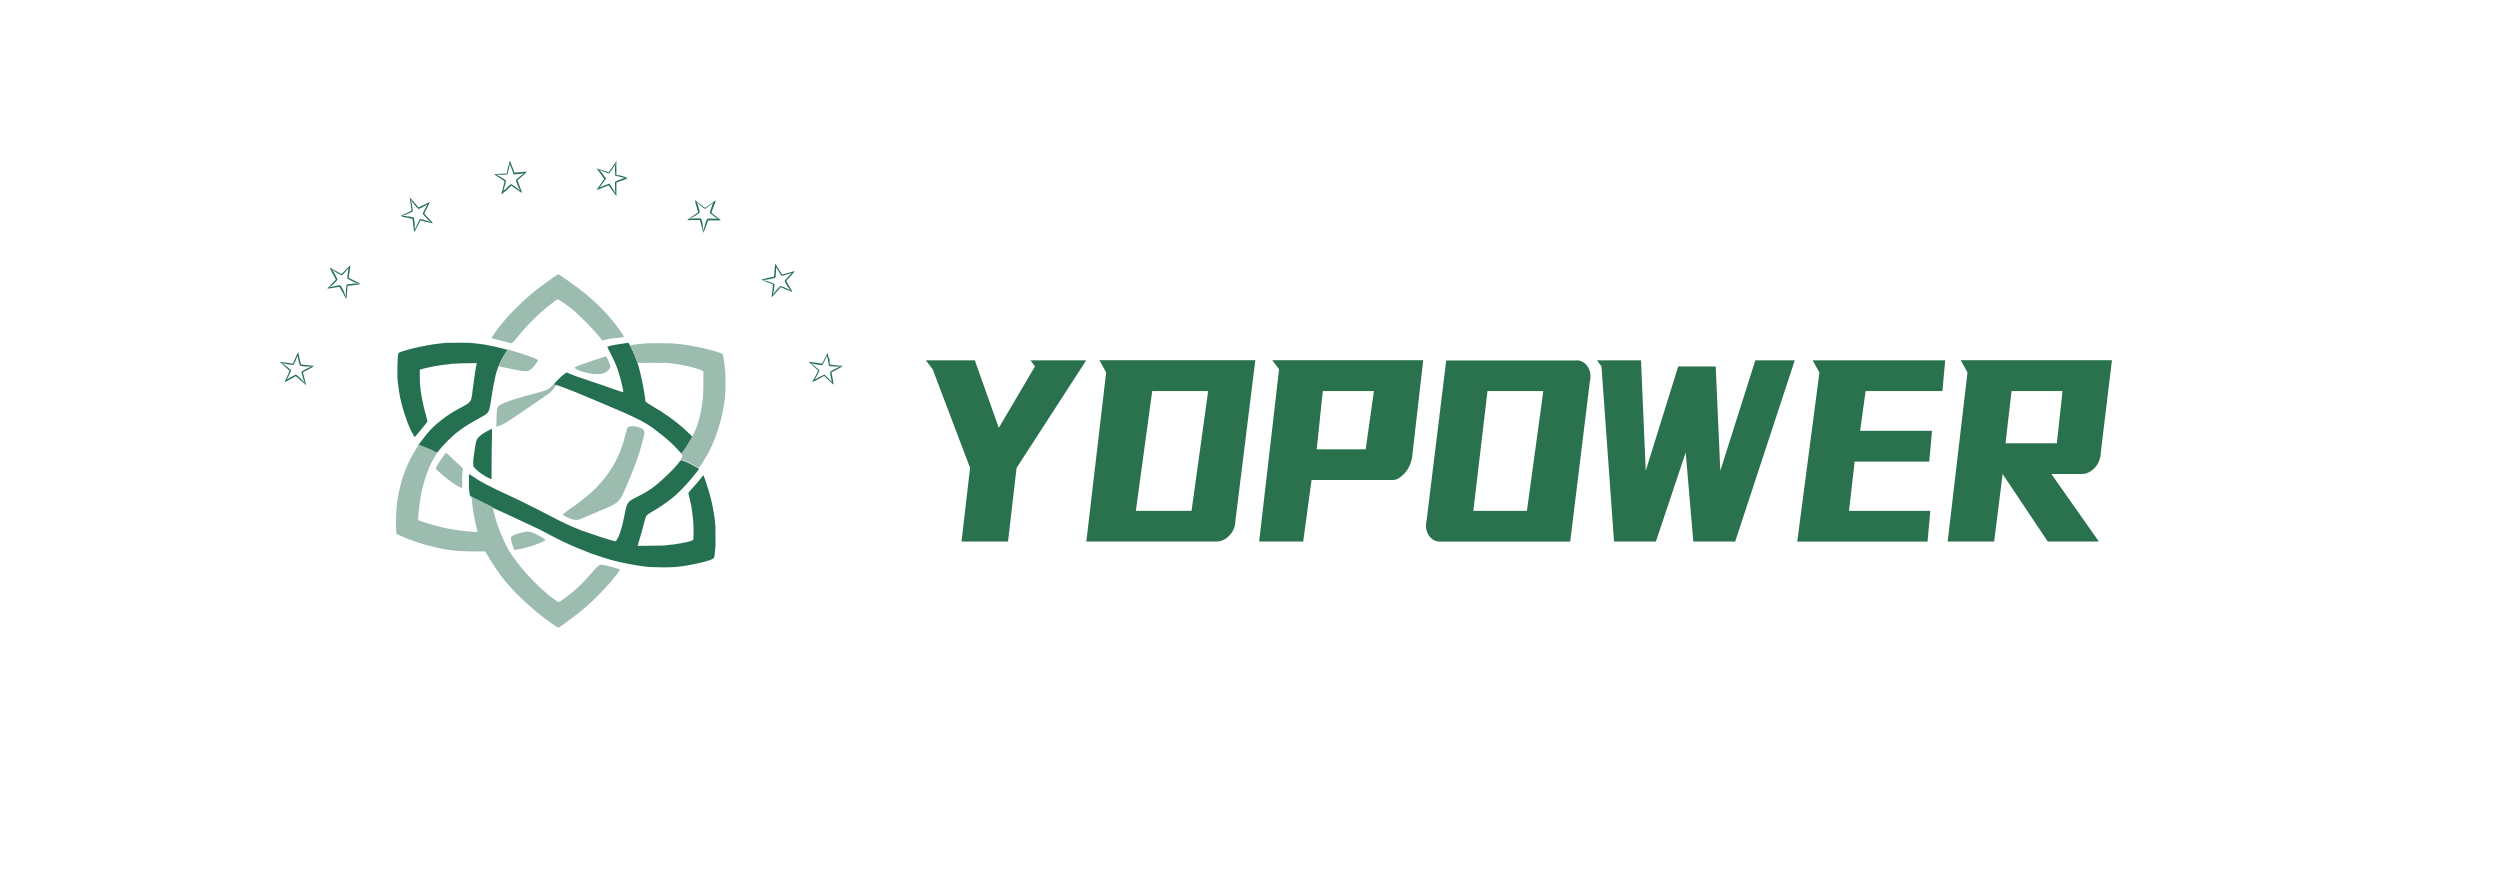 <?xml version="1.0" encoding="UTF-8"?>
<svg id="_" data-name="ͼ" xmlns="http://www.w3.org/2000/svg" viewBox="0 0 233.33 81.33">
  <defs>
    <style>
      .cls-1 {
        fill: #257050;
      }

      .cls-1, .cls-2, .cls-3 {
        fill-rule: evenodd;
      }

      .cls-2 {
        fill: #9cbcaf;
      }

      .cls-3 {
        fill: #2a714d;
      }
    </style>
  </defs>
  <g>
    <path class="cls-1" d="M47.58,15.01s-.08.27-.15.56c-.12.55-.14.62-.16.63,0,0-.26.01-.57.02-.3.01-.55.02-.56.03-.02.02.2.17.55.39.16.1.32.21.35.23l.05.05-.03.13c-.05.26-.23.95-.28,1.07-.03.07.39-.26.7-.56l.24-.23.08.05s.17.12.29.21c.23.17.59.41.62.41.03,0,.02-.01-.21-.63-.1-.27-.2-.53-.2-.55,0,0,.12-.11.27-.23.15-.12.32-.27.38-.33.12-.12.21-.23.2-.24,0,0-.05,0-.11,0-.13.02-.78.08-.92.08h-.1s-.02-.04-.02-.04c-.01-.03-.07-.19-.14-.36-.12-.33-.27-.73-.28-.73,0,0,0,0-.01.01h0ZM47.69,15.58c.1.29.23.65.25.68l.02.02.25-.02c.29-.02.56-.06.65-.09.09-.03.09-.02,0,.03-.18.12-.71.58-.71.63,0,.08.27.74.37.91.06.11.09.17.04.09-.08-.12-.57-.49-.78-.6-.07-.04-.09-.04-.12-.03-.02,0-.18.16-.36.33-.18.17-.33.31-.33.3,0,0,.02-.06.04-.12.08-.22.23-.83.21-.86-.04-.06-.6-.41-.83-.51-.07-.03-.1-.05-.08-.05.17.04.98.02,1.03-.02.01,0,.04-.06.05-.12.04-.12.16-.65.17-.78v-.1s.03.06.03.06c0,.03.04.13.07.23h0ZM47.69,15.58"/>
    <path class="cls-1" d="M57.45,15.16s-.18.24-.3.44c-.13.2-.26.39-.29.42l-.05.07-.06-.02s-.1-.04-.15-.06c-.34-.13-.63-.23-.77-.26-.04,0-.09-.02-.11-.03-.04-.01.05.13.27.42.27.36.4.54.4.56,0,.01-.01.04-.03.06-.04.06-.52.73-.59.85-.1.15-.09.14-.05.12.02,0,.14-.05.25-.1.12-.04.35-.14.51-.2.16-.07.31-.12.32-.12.02,0,.1.1.28.37.28.41.38.55.4.54,0,0,.01,0,0,.01,0,.01,0,.03.02.04l.03.02v-.63s0-.63,0-.63l.39-.13c.37-.12.51-.18.61-.25.02-.02.04-.04.04-.05,0-.01-.2-.08-.22-.08,0,0,0,0,0,.02,0,.01.02.02.05.02.07,0,.15.03.13.05-.02.02-.1.03-.12,0l-.03-.02-.09.02c-.05.01-.16.05-.23.08s-.25.09-.37.14c-.16.06-.24.1-.26.12l-.03.04v.5c0,.27.02.51.03.53,0,.02,0,.03,0,.02,0,0-.03-.05-.05-.09-.06-.15-.49-.81-.52-.81-.01,0-.21.08-.44.17-.23.09-.43.18-.45.18-.01,0,.01-.03.05-.08.07-.08.36-.49.49-.67l.05-.07-.05-.08c-.12-.18-.42-.57-.5-.66-.05-.05-.12-.12-.16-.14l-.07-.05h.05s.07.04.1.07c.06.05.24.14.37.19.05.02.17.07.27.1.1.04.2.08.23.08h.04s.05-.04.05-.04c.05-.06.34-.48.47-.69.04-.06.08-.11.09-.11,0,0,.01,0,0,0,0,0,0-.06.02-.1.03-.1.05-.13.06-.08,0,.08.02.23.02.23,0,0,0-.07,0-.17,0-.1,0-.17-.01-.17,0,0-.04.04-.08.08h0ZM56.26,15.91l.09.03-.05.02s-.04.02-.03.02c0,0,.01,0,0,0-.01.02-.06-.01-.05-.03,0,0,0-.01,0,0-.03.02-.07,0-.09-.06l-.02-.05h.04s.08.04.13.06h0ZM56.26,15.91"/>
    <path class="cls-1" d="M57.52,16.11s0,.03-.02.03c0,0-.03,0-.03.01-.01.02-.02.02-.02,0-.02-.05-.04,0-.04.11v.13l.11.04c.15.05.17.05.09.01-.04-.02-.05-.03-.03-.02.03,0,.04,0,.04-.02,0-.02,0-.02.03-.01.02,0,.02,0,.01,0,0-.01,0-.02.03,0,.02,0,0,0-.04-.02-.05-.02-.09-.04-.1-.04,0,0-.01-.06-.02-.12,0-.06-.01-.09-.01-.07ZM57.52,16.11"/>
    <path class="cls-1" d="M38.25,18.47s.01.1.02.17c0,.07.03.23.05.35.06.34.09.64.08.67,0,.02-.09.06-.37.19-.35.15-.64.28-.64.28,0,.02.22.11.32.14.16.04.48.1.5.09.01,0-.03-.02-.1-.03-.07-.01-.11-.03-.11-.04,0,0,0-.03-.03-.05l-.04-.04.11-.02h-.06s-.16-.03-.28-.03c-.12,0-.24,0-.25,0-.01,0,.05-.02.14-.04s.21-.06.27-.08c.17-.06.52-.21.59-.25l.07-.03v-.06c0-.15-.11-.88-.14-.93-.02-.03-.04-.12-.02-.1,0,0,.05.07.09.14.16.25.56.71.62.71.04,0,.4-.18.6-.3.08-.04.17-.11.2-.14l.06-.06-.04.06s-.05.08-.06.1c-.04.06-.33.65-.36.72l-.02.07.05.06c.05.07.58.63.6.63,0,0,.05.04.1.08l.09.08-.06-.04c-.13-.08-.22-.11-.39-.17-.26-.08-.54-.15-.59-.15h-.05l-.08.12c-.04.07-.11.2-.15.3-.09.19-.2.49-.18.48,0,0,.02,0,.02,0,0,.02,0,.02,0,0,0-.02.07-.1.07-.07,0,0-.03.07-.07.13-.04.06-.08.13-.09.15-.03.07-.05.04-.05-.06,0-.05,0-.12-.02-.15,0-.03-.02-.09-.02-.14v-.09l.02.04s.02.07.02.11c0,.1.03.1.05,0q.02-.09-.03-.54c-.05-.4-.05-.42-.11-.44-.05-.03-.16-.05-.13-.02l.02.02h-.03s-.04.02-.05.04-.03.04-.05.04,0,0,.05.02c.05,0,.09.02.1.03,0,0,.03.11.04.22.05.4.11.91.11.96v.06l.04-.04c.06-.06.18-.29.37-.67.09-.19.17-.35.18-.36.01-.02.05,0,.2.03.43.12.97.24.97.22,0-.03-.16-.22-.35-.41-.34-.36-.45-.48-.45-.51,0-.03.06-.15.29-.58.09-.17.22-.44.22-.46,0-.03.03-.04-.59.26l-.45.22-.11-.12c-.06-.07-.23-.25-.37-.42-.14-.16-.28-.32-.31-.35l-.06-.06v.05h0ZM38.25,18.47"/>
    <path class="cls-1" d="M64.87,18.76c.01.06.04.18.06.25.02.07.04.14.05.16,0,.02.05.16.09.32.04.16.08.3.08.31,0,.03-.09.09-.54.4-.44.3-.47.32-.45.34,0,0,.27.01.59,0h.58s.03.11.03.11c.02.06.06.21.09.34.03.12.06.25.07.28l.02.06v-.08c-.02-.1,0-.09.04.03l.03.09v-.03s.01-.22-.04-.48c-.06-.3-.1-.41-.15-.45l-.04-.03h-.36c-.24,0-.41.01-.5.03-.16.03-.18.03-.18.01,0,0,.03-.02.07-.03.09-.03.22-.1.48-.26.22-.14.26-.17.35-.25.09-.08.09-.05-.06-.61-.03-.11-.08-.25-.11-.33-.03-.07-.06-.14-.06-.14,0,0,.03.02.05.06.09.13.55.53.7.61l.04.02.05-.03c.05-.03.29-.2.57-.43l.13-.1-.04.1c-.06.15-.2.59-.24.71l-.03.11.03.04c.05.07.61.48.68.5.03,0,.06.02.07.03,0,0,0,0-.02,0-.02,0-.24-.02-.5-.02h-.47s-.03.05-.03.05c-.11.18-.26.67-.3.94-.01.09-.03.18-.04.21l-.02.05v-.03c-.03-.13-.05-.21-.07-.24-.01-.02-.02-.02-.02,0,0,.02.08.33.09.34,0,0,.02-.03.04-.07.1-.23.19-.44.32-.84.04-.11.08-.21.09-.22l.02-.02h.57c.34,0,.57,0,.58-.01.02-.03-.25-.25-.73-.59-.07-.05-.13-.1-.13-.12s0-.05.02-.08c.03-.07.32-.86.36-.96.03-.08.03-.1,0-.1,0,0-.11.07-.23.16-.6.43-.74.54-.75.53,0,0-.2-.15-.43-.33-.23-.18-.43-.34-.46-.36l-.04-.03.02.12h0ZM64.87,18.76"/>
    <path class="cls-1" d="M72.33,24.78c0,.08-.03.35-.05.59-.02.25-.04.45-.05.45,0,0-.1.03-.19.04-.63.13-.94.2-.95.24,0,.02.2.13.39.19.53.18.66.24.66.27,0,.07-.05.58-.09.86-.02.18-.04.33-.04.33s.04-.04.09-.09c.13-.12.39-.42.59-.66.09-.11.17-.2.17-.2,0,0,.06.03.14.06.65.28.89.37.94.36.02,0,0-.05-.1-.21-.34-.56-.46-.76-.46-.79,0,0,.08-.11.19-.21.31-.33.61-.69.59-.71,0,0-.04,0-.08.02-.04.01-.14.04-.21.06-.08.02-.23.06-.34.1-.11.03-.27.08-.36.1l-.16.04-.03-.02s-.2-.29-.34-.54c-.13-.23-.23-.38-.26-.41l-.02-.02-.02.15h0ZM72.54,25.1c.12.23.25.44.34.56l.07.08h.07c.1-.02.72-.21.8-.25.1-.05.07-.01-.13.2-.26.28-.41.45-.44.5-.02.04,0,.12.09.28.09.17.31.49.39.57.04.04.07.08.06.09,0,0-.01,0-.01,0,0-.07-.87-.46-.95-.43-.06.02-.51.53-.65.75-.03.04-.05.06-.04.05.05-.18.09-.4.14-.86v-.12s-.01-.02-.01-.02c-.07-.06-.67-.28-.9-.32-.22-.04-.23-.06-.05-.06.19,0,.31-.02.67-.1.32-.07.37-.09.39-.13.01-.05.04-.39.05-.68,0-.16.01-.29.01-.29,0,0,.05.09.1.2h0ZM72.54,25.1"/>
    <path class="cls-1" d="M32.29,25.16c-.21.22-.4.41-.41.41-.01,0-.23-.11-.49-.26-.26-.15-.5-.28-.54-.3l-.07-.03.05.12c.05.13.2.42.3.58.09.14.21.39.21.42,0,.01-.18.2-.4.42s-.39.4-.39.41c.02.02.49-.05.92-.13l.2-.04.03.04s.19.32.35.62c.14.28.25.46.27.46,0,0,.02-.03.02-.07,0-.04.02-.11.02-.17,0-.06.02-.21.03-.35.02-.34.05-.6.06-.61,0,0,.18-.03.69-.08.24-.02.48-.08.48-.11,0-.02-.28-.17-.66-.35-.22-.1-.4-.19-.41-.2,0,0,0-.07.01-.15.03-.15.12-.77.13-.93,0-.05,0-.1,0-.1,0,0-.19.18-.41.4h0ZM32.52,25.13s-.04.26-.07.46l-.05.38.04.04s.46.26.67.35c.11.04.18.06.24.06.04,0,.08,0,.09.02,0,0,.02,0,.04,0,.02,0,.02,0,.01.01,0,.01-.04.02-.11.01-.05,0-.25,0-.43.02-.18.02-.39.04-.45.05-.07,0-.13.02-.14.02-.02.02-.07.42-.08.67-.01.22,0,.4.02.54,0,.03,0,.02-.03-.04-.02-.05-.04-.1-.04-.11,0-.13-.31-.81-.43-.94l-.05-.05h-.09c-.21.04-.73.14-.83.17-.08.03-.11.03-.09.01.01-.01.05-.04.08-.05.03-.01.1-.06.15-.1.16-.14.47-.44.5-.5l.03-.05-.02-.06c-.02-.07-.21-.44-.31-.62-.04-.07-.11-.17-.15-.21-.04-.05-.07-.09-.07-.1,0,0,.06.04.12.09.13.12.31.24.52.35.2.11.3.15.34.13.03-.01.37-.37.53-.56.05-.06.09-.1.09-.1,0,0,0,.04-.02.09h0ZM32.52,25.13"/>
    <path class="cls-1" d="M27.77,32.97c-.06.11-.11.23-.24.54-.04.09-.1.23-.13.29l-.06.13h-.04s-.1,0-.16-.02c-.07-.01-.28-.05-.48-.07-.2-.03-.4-.06-.44-.06-.04,0-.08-.01-.08,0-.01.02.22.23.54.51.2.17.36.31.36.32,0,.02-.18.42-.35.78-.07.15-.13.28-.13.28.01.01.48-.23.74-.39.15-.09.28-.17.29-.17.03,0,.2.13.48.4.23.21.38.35.45.39l.05.03v-.05s-.03-.09-.05-.15c-.03-.14-.23-.92-.24-.95-.01-.03.05-.07.44-.27.32-.16.5-.27.54-.33l.02-.04h-.08s-.19-.03-.31-.04c-.35-.03-.75-.07-.78-.08-.02,0-.03-.03-.04-.07-.03-.17-.19-.88-.23-1.04v-.05s-.07.11-.07.11h0ZM27.91,33.83c.03.14.06.26.07.28.01.02.05.04.12.05.19.03.55.06.77.05.12,0,.22,0,.22,0,0,0-.03.01-.07.02-.15.04-.72.34-.84.43l-.05.04.02.1c.02.09.06.26.16.6.02.08.08.22.11.3l.07.15-.04-.04s-.04-.05-.04-.06c0-.07-.36-.45-.64-.68l-.15-.12-.08.04c-.08.03-.46.25-.67.37l-.1.06.13-.25c.07-.14.16-.32.2-.42l.07-.17-.02-.03c-.04-.06-.63-.55-.82-.67-.09-.06-.06-.06.06,0,.06.03.17.06.27.08.25.05.68.11.71.1.05-.01.27-.48.36-.76.02-.05.03-.1.04-.1,0,0,.02.08.04.19.02.11.06.32.09.45h0ZM27.91,33.83"/>
    <path class="cls-1" d="M77.22,32.99c-.03.05-.16.29-.27.52-.11.23-.21.43-.22.43,0,0-.14-.01-.3-.04-.15-.03-.42-.06-.6-.09-.17-.02-.32-.05-.33-.05,0,0-.01,0-.01,0,0,.03.25.27.51.5.15.13.29.25.32.28l.05.06-.12.23c-.07.12-.17.31-.22.41-.18.32-.24.44-.22.43.01,0,.05-.03.08-.04.11-.04.45-.22.68-.35.13-.08.27-.15.3-.17l.05-.03.35.34c.34.33.49.47.52.47.02,0,0-.11-.05-.41-.03-.13-.06-.35-.09-.48l-.05-.24.03-.02s.22-.12.44-.23c.37-.19.56-.31.56-.35,0,0-.1-.02-.23-.03-.66-.06-.92-.08-.94-.1,0,0-.03-.09-.04-.17-.02-.11-.03-.13-.02-.07v.09s-.02.02-.02.02c-.02.01-.03.03-.04.05,0,.01,0,0-.02-.04-.01-.04-.02-.05-.02-.04,0,.04.05.25.07.27.07.07,1.13.11,1.08.04,0,0,.01-.01.04-.01h.05l-.05.03s-.06.03-.08.03c-.12,0-.89.4-.93.49-.03.05.1.77.17.93l.03.06-.06-.07s-.19-.21-.36-.37l-.3-.3h-.04c-.06.02-.34.16-.63.32-.13.07-.24.13-.24.12,0,0,.03-.06.07-.13.12-.19.37-.66.37-.69,0-.03-.62-.56-.79-.67l-.04-.03.09.03c.1.03.24.06.63.12.14.02.27.05.3.05h.05s.06-.08.06-.08c.07-.11.26-.49.32-.65.03-.07.05-.13.06-.14,0,0,.02.04.02.11v.12s.07-.08.07-.08c.04-.05.05-.07.05-.05,0,.02,0,.03,0,.02.01,0-.03-.27-.06-.37l-.02-.07-.06.1h0ZM77.22,32.99"/>
    <path class="cls-1" d="M57.5,15.17s-.06.19-.05.2c0,.01,0,.02,0,0-.02-.01-.06.04-.05.06,0,0,.02,0,.02,0,.01-.02.01-.01,0,0,0,.02-.01.05-.01.08v.05s-.01-.05-.01-.05c0-.03-.01.09-.01.27v.32s.03.03.03.03c.03.02.04.02.05,0,0-.01.02-.01.03,0,.01,0,.02,0,.02-.03,0-.02,0,0,.01.07,0,.06,0-.11,0-.37,0-.52-.02-.68-.04-.63h0ZM57.5,15.17"/>
    <path class="cls-1" d="M55.82,15.8s.09.07.14.11c.04.04.06.06.04.03-.05-.05-.04-.06.05-.01.04.02.06.03.06.02,0,0-.03-.02-.07-.04-.04-.02-.1-.05-.13-.08-.03-.02-.08-.05-.1-.06h-.05s.06.02.06.02h0ZM55.82,15.8"/>
    <path class="cls-1" d="M56.12,15.9s.07.07.09.06c.01,0,.01,0,0,0,0,.01,0,.02,0,.02.02,0,.01,0,0,.02l-.02.02h.03s.03-.02.04-.02c0,0,0,0,0-.01,0,0,0-.02.03-.03.03,0,.04-.01.02-.03h-.02s.05-.01.05-.01l-.02-.02s-.04,0-.06,0c-.02,0-.03,0-.03,0,0,0,0-.01-.03-.01-.02,0-.05,0-.07-.01h-.04s.02.04.02.04h0ZM56.12,15.9"/>
    <path class="cls-1" d="M57.67,16.35s-.01.02,0,.03c0,0,0,.01-.02,0-.02,0-.03,0-.03.01,0,.02,0,.02-.04.01-.03,0-.03,0-.01,0l.02.02h-.02s0,.02.01.01c.04-.01.09,0,.08.03,0,0,0,.01.02,0,.02,0,.03,0,.03,0,0,0,0,.01.02,0,0,0,.02,0,.02,0s.08.04.18.06c.29.08.33.09.39.07.04-.01.06-.01.08,0,.03.02.1.02.12,0,.02-.02-.06-.05-.13-.05h-.05s0-.03,0-.03c0-.02,0-.03-.02-.02-.02,0-.03,0-.03,0s-.01-.02-.02,0c-.01,0-.02,0-.02,0,0,0-.06-.03-.14-.05-.08-.02-.2-.05-.27-.07-.13-.04-.14-.04-.17-.03h0ZM57.67,16.35"/>
    <path class="cls-1" d="M57.54,17.67c0,.1,0,.14,0,.09,0-.05,0-.13,0-.19,0-.05,0,0,0,.09ZM57.54,17.67"/>
    <path class="cls-1" d="M47.1,17.73s-.08.06-.08.05c0,0-.01,0-.02.02,0,.02,0,.04,0,.04,0,0,.05-.04.1-.09.05-.05.09-.1.09-.1s-.04.03-.08.07ZM47.1,17.73"/>
    <path class="cls-1" d="M37.49,20.13h-.05s.03.02.03.02c.02,0,.09,0,.17,0h.14s-.1-.01-.1-.01c-.05,0-.11,0-.12,0-.01,0-.04,0-.07,0h0ZM37.49,20.13"/>
    <path class="cls-1" d="M38,20.19l-.05.02.04.04s.03.05.03.05c0,0,.04.03.11.04l.12.02h-.04s-.01.02.04.02c.06,0,.07,0,.05,0l-.03.02h.05s.06-.02.07-.02.02-.02.03-.04c0-.02.03-.04.05-.04.02,0,.02,0,0-.01h-.02s.02-.02.02-.02c.01,0,0,0-.02,0-.03,0-.04,0-.04,0,.01-.02-.22-.07-.27-.06h-.05s.03,0,.03,0l.03-.02h-.04s-.06,0-.1.02h0ZM38,20.19"/>
    <path class="cls-1" d="M64.38,20.4c-.1.03-.05.06.07.03h.05s-.04-.01-.04-.01c-.02,0-.03,0-.03-.02,0,0,0-.02,0-.01,0,0-.03,0-.06.02ZM64.38,20.4"/>
    <path class="cls-1" d="M66.64,20.56c.1,0,.25,0,.34,0,.09,0,.01,0-.17,0s-.26,0-.16,0ZM66.64,20.56"/>
    <path class="cls-1" d="M38.63,21.23c0,.05,0,.11.02.14,0,.02.02.09.02.15,0,.1.02.13.04.07.03-.06.12-.2.13-.19,0,0,0,0,0-.02,0-.02,0-.02,0-.02.01,0,.02,0,0-.01,0-.02,0-.02,0-.02.01,0,.02,0,.03-.02v-.02s-.03.05-.03.05v-.02s0-.02-.03,0c-.02.02-.04.04-.04.06,0,.02,0,.02,0,0,0-.01,0-.02-.02-.01,0,0,0-.03.01-.08.05-.15.05-.15.01-.08l-.04.07-.03-.06-.02.08c-.02.09-.05.09-.05,0,0-.04,0-.09-.02-.11l-.02-.04v.09h0ZM38.63,21.23"/>
    <path class="cls-1" d="M65.53,21.27c0,.05,0,.09,0,.09.02-.01.08.16.08.24,0,.03,0,.04.02.04,0,0,.01-.03,0-.04,0-.02,0-.03,0-.02.02.01.03-.03.04-.18v-.1s-.01.05-.01.05l-.02.05v-.06s0-.06,0-.06l-.04.1-.03-.09c-.02-.05-.03-.09-.04-.1,0,0,0,.04,0,.09h0ZM65.53,21.27"/>
    <path class="cls-1" d="M30.93,25.12s.03.05.07.09c.04.04.06.06.05.05-.03-.04-.03-.06,0-.03.01.01,0,0-.02-.03-.05-.05-.1-.09-.1-.07ZM30.93,25.12"/>
    <path class="cls-1" d="M33.32,26.44s.15.03.17,0c0-.01,0-.01-.01,0-.01,0-.03,0-.04,0,0,0-.04-.02-.08-.02h-.06l.02.02ZM33.32,26.44"/>
    <path class="cls-1" d="M32.26,27.56v.07s-.03-.06-.03-.06l-.02-.06v.06s.04.1.06.15l.04.08v-.06s-.03-.1-.03-.16v-.1s-.01.07-.01.07ZM32.26,27.56"/>
    <path class="cls-1" d="M77.3,33.37c-.05.07-.07.14-.04.12.01,0,.01,0,0,.03-.01.05.02.25.05.25,0,0,.01.02,0,.04,0,.03,0,.04,0,.03,0,0,.02.02.03.05,0,.03.01.05.02.04,0-.01.02-.03.04-.05l.03-.02v-.09c-.01-.07-.01-.08,0-.04v.06s.01-.05.01-.05c0-.08-.05-.36-.07-.33,0,.01,0,0,0-.05,0-.05,0-.06,0-.05v.02s-.02-.03-.02-.03c0-.02-.02,0-.06.05h0ZM77.3,33.37"/>
    <path class="cls-1" d="M78.48,34.16s0,.02-.02.02c-.02,0-.04,0-.04.01,0,0-.04.01-.07.01h-.06s.05,0,.05,0c.06.02.15,0,.2-.04l.04-.03h-.05s-.05,0-.04.02h0ZM78.48,34.16"/>
    <path class="cls-1" d="M77.37,35.31c.08.08.16.15.16.15,0,0-.06-.07-.15-.15-.08-.08-.16-.15-.16-.15,0,0,.06.07.15.15ZM77.37,35.31"/>
    <path class="cls-1" d="M28.41,35.7s.01.07.05.11l.04.03-.04-.07q-.04-.09-.05-.07ZM28.41,35.7"/>
  </g>
  <g>
    <path class="cls-1" d="M41.89,31.98c-.81.05-1.88.2-2.81.41-.55.12-.8.19-1.23.31-.48.14-.64.21-.67.29-.09.25-.13,2.08-.05,2.71.06.47.07.53.11.82.12.73.29,1.43.51,2.1.23.7.42,1.18.63,1.61.11.22.27.5.32.54l.02.02.09-.1c.05-.06.24-.28.41-.5.17-.22.39-.48.47-.58.09-.1.17-.21.18-.24l.03-.05-.05-.2c-.03-.11-.07-.27-.09-.35-.26-.92-.41-1.63-.51-2.4-.05-.38-.07-.66-.07-1.25v-.59l.02-.02c.05-.05.67-.2,1.35-.33.45-.08.85-.14,1.57-.22.26-.03,1.44-.07,2.1-.07.23,0,.29,0,.28.02-.03.1-.12.55-.16.84-.07.51-.13.9-.14,1.01-.04.32-.13,1-.16,1.2-.06.36-.11.46-.28.63-.13.12-.2.16-.69.42-.72.38-1.23.7-1.78,1.12-.83.64-1.27,1.09-2,2.08l-.26.35h.04s.07.02.12.04c.04.02.18.06.29.11.29.1.6.24.97.42.17.08.32.15.33.14,0,0,.08-.09.15-.19.26-.32.46-.54.87-.95.43-.43.64-.62,1.07-.94.49-.37,1.1-.74,1.97-1.22.43-.23.5-.28.62-.4.2-.2.26-.43.39-1.36.11-.77.24-1.46.39-2.11.18-.77.53-1.56.99-2.22.08-.12.15-.23.15-.23,0,0-1.12-.29-1.29-.32-.73-.16-1.06-.21-1.62-.27-.2-.02-.49-.05-.63-.06-.3-.02-1.63-.02-1.98,0h0ZM41.89,31.98"/>
    <path class="cls-1" d="M58.47,32.01c-.07.02-.35.07-.62.1-.27.04-.58.09-.68.11-.17.04-.49.13-.5.14,0,0,.08.17.18.37.47.91.61,1.21.82,1.83.24.69.57,2.05.49,2.05-.04,0-.38-.11-.66-.21-.74-.27-1.21-.43-1.84-.64-1.55-.51-1.97-.66-2.51-.89-.12-.06-.24-.1-.25-.11-.03,0-.27.17-.51.37-.11.09-.56.56-.71.73l-.04.05.04-.02.04-.02.05.05s.04.06.04.07c-.02.04.02.03.05-.03l.04-.05.19.07c.1.04.3.11.43.16.13.05.43.16.66.25.52.2.79.31,1.25.51.2.09.71.3,1.15.48.64.27,1.49.63,2.61,1.11.07.03.34.15.6.27,1.35.62,1.9.96,2.99,1.84.68.55,1.01.86,1.52,1.41.17.19.31.34.31.34,0,0,0,0,0,0,0,0,.04-.06.1-.13.12-.14.37-.51.53-.77.23-.39.38-.66.38-.67,0-.05-.6-.62-1.02-.98-.77-.66-1.73-1.33-2.74-1.91-.31-.18-.48-.29-.56-.37l-.06-.05v-.11c-.02-.13-.12-.74-.17-1.07-.15-.86-.41-1.96-.56-2.4-.24-.68-.34-.91-.56-1.36-.16-.33-.29-.54-.31-.55,0,0-.08.01-.15.04h0ZM58.47,32.01"/>
    <path class="cls-1" d="M45.65,40.15c-.43.21-.69.38-.92.59-.22.21-.29.36-.36.82-.03.17-.06.4-.08.51-.1.58-.14.98-.12,1.24v.17s.05.09.05.09c.06.1.27.32.44.45.15.12.55.37.72.48.13.08.39.19.46.21h.04s0-1.46,0-1.46c0-.81.02-1.78.03-2.16,0-.38.02-.77.01-.88v-.2s-.28.13-.28.13ZM45.65,40.15"/>
    <path class="cls-1" d="M63.5,42.98c-.28.41-.64.8-1.32,1.45-1.04.98-1.54,1.35-2.71,1.94-.47.24-.61.32-.73.43-.21.2-.29.42-.43,1.16-.13.69-.24,1.13-.42,1.69-.12.38-.26.66-.39.83l-.04.05-.09-.02c-.51-.12-1.98-.6-3.01-.97-.64-.24-1.36-.55-2.04-.89-.37-.18-.53-.27-.87-.45-.4-.22-2.15-1.1-2.95-1.49-.32-.16-1.74-.82-2.25-1.06-.54-.25-1.18-.59-1.54-.81-.09-.06-.32-.21-.51-.33-.32-.21-.41-.26-.43-.24,0,0,0,.29,0,.63v.63l.03.32c.05.43.04.41.15.48.14.1.3.19.92.48.72.35.95.46,1.13.57.08.05.31.16.51.25.4.17,1.13.51,1.4.64.19.09.95.44,1.82.85.3.14.63.3.73.35.1.05.26.14.36.19s.45.24.78.41c.81.42,1.12.57,1.69.82.48.21,1.47.61,1.92.78.31.12,1.56.52,1.87.6.19.05.63.16.72.18.04,0,.23.05.41.09.58.12,1.26.24,1.76.31.51.07.93.09,1.7.1,1.1.01,1.58-.02,2.55-.19,1.25-.22,2.28-.5,2.41-.68.04-.05.09-.35.12-.77l.03-.33v-.9c0-.94,0-1.05-.08-1.68-.09-.7-.26-1.56-.44-2.2-.24-.86-.57-1.85-.62-1.85,0,0-.02.01-.03.03,0,.02-.12.16-.24.31-.25.31-.42.52-.75.88-.28.3-.37.42-.37.47,0,.02.04.2.09.39.17.69.21.89.29,1.57.09.71.11,1.19.1,1.81,0,.28-.01.53-.02.55-.07.17-1.41.44-2.72.55-.23.02-2.42.04-2.46.03h-.02s.11-.36.11-.36c.16-.51.36-1.23.49-1.74.07-.3.14-.53.19-.63.06-.14.17-.22.69-.53.16-.1.34-.2.39-.23.57-.36,1.23-.84,1.62-1.18.24-.2.73-.7,1.01-1,.46-.5,1.34-1.59,1.24-1.52,0,0-.07-.02-.13-.06-.43-.28-1.06-.59-1.4-.7-.1-.03-.14-.05-.13-.06.02-.05,0-.02-.09.1h0ZM63.5,42.98"/>
    <path class="cls-2" d="M52.02,25.64c-.26.15-1.49,1.04-1.97,1.42-1.4,1.11-2.81,2.55-3.74,3.82-.15.21-.34.49-.41.61l-.04.08.13.03c.07.02.37.1.67.17.3.08.66.17.78.2.13.03.26.06.29.06h.06l.1-.09c.1-.1.21-.23.5-.59.36-.44.47-.57.95-1.08.29-.31.75-.76,1.1-1.08.5-.45,1.43-1.18,1.57-1.24l.05-.02.07.03c.1.04.85.56,1.17.82.84.67,2.23,2.1,2.88,2.95l.04.05.11-.03c.12-.04.36-.09.51-.12.17-.03.75-.1,1.04-.12q.36-.03.35-.08c-.03-.11-.26-.46-.52-.81-.9-1.2-1.79-2.14-2.94-3.09-.63-.53-1.01-.81-1.69-1.28-.21-.15-.5-.34-.62-.43-.13-.09-.26-.18-.3-.2l-.07-.03-.07.04h0ZM52.02,25.64"/>
    <path class="cls-2" d="M42.79,31.96c.09,0,.24,0,.32,0,.09,0,.01,0-.17,0s-.25,0-.16,0ZM42.79,31.96"/>
    <path class="cls-2" d="M60.37,32.05c-.61.03-1.5.14-1.55.19-.01.01.03.11.13.31.08.16.19.39.23.51.09.21.3.78.3.81,0,0,.1.01.29,0,.52-.02,2.24-.01,2.47,0,1.02.1,2.16.32,2.86.55.27.09.39.14.48.21l.07.05v1.13c-.02,1.16-.02,1.17-.09,1.72-.17,1.26-.47,2.33-.87,3.06l-.08.15-.03-.02-.03-.02.05.06-.04.07c-.12.22-.48.81-.59.97-.13.2-.27.38-.35.47l-.05.05-.03-.02s.01.02.06.08.09.11.09.13c.01.05-.02.14-.1.25-.03.05-.05.09-.04.08,0,0,.01,0,0,.01,0,.02.03.03.13.07.34.11.96.42,1.4.7.06.04.12.07.13.06.05-.02.56-.8.8-1.23.51-.92.95-2.04,1.28-3.31.18-.7.34-1.6.4-2.37.03-.34.03-1.74,0-2.08-.04-.5-.16-1.34-.21-1.54-.05-.16-.23-.24-1.35-.53-1.08-.28-2.35-.5-3.36-.57-.31-.02-2.05-.03-2.44-.01h0ZM60.37,32.05"/>
    <path class="cls-2" d="M47.23,32.9c-.21.32-.27.41-.43.74-.14.28-.24.52-.23.54,0,0,0,.02-.01.02-.01,0,.04.01.11.03.16.02.56.1,1.07.21.56.12,1.03.2,1.25.2h.19s.11-.03.11-.03c.25-.07.58-.4.8-.77.04-.07.08-.15.1-.18l.02-.06-.06-.04c-.13-.08-.33-.16-.85-.35-.41-.14-.9-.3-1.23-.4-.32-.09-.5-.15-.59-.17l-.08-.02-.18.27h0ZM47.23,32.9"/>
    <path class="cls-2" d="M56.48,33.29c-.34.08-1.91.61-2.36.78-.21.08-.41.18-.47.23l-.04.03.04.03c.26.21.65.35,1.44.5.19.04.31.05.52.06.39.01.63-.03.91-.17.16-.08.34-.25.4-.37l.04-.09v-.1c-.03-.23-.33-.93-.4-.92-.01,0-.05,0-.08.02h0ZM56.48,33.29"/>
    <path class="cls-2" d="M51.53,36c-.18.19-.31.29-.45.37-.12.06-.42.15-.79.25-1.05.27-2.19.6-2.73.79-.71.25-1.02.42-1.11.6-.07.14-.1.42-.12,1.4v.42s.05-.01.05-.01c.3-.06.73-.29,1.45-.77.58-.39,1.68-1.14,1.89-1.28.11-.08.4-.28.65-.45.77-.52.97-.67,1.16-.88.13-.15.31-.41.28-.42,0,0-.01-.02,0-.03,0,0,0-.04-.04-.07l-.05-.05-.04.02-.04.02.04-.04s.04-.04.03-.04c0,0-.08.08-.18.18h0ZM51.53,36"/>
    <path class="cls-2" d="M58.86,39.78c-.29.07-.32.11-.48.76-.13.51-.16.62-.26.92-.5,1.56-1.33,2.91-2.56,4.14-.33.33-.6.57-1.14,1-.48.38-.66.52-1.15.85-.38.26-.52.36-.69.51l-.07.06.1.08c.19.15.58.32.92.4.09.02.17.03.27.02h.15s.18-.07.18-.07c.1-.04.29-.11.44-.17.33-.14,1.51-.64,1.69-.72.08-.03.25-.11.38-.16.54-.23.86-.42,1.07-.63.14-.14.23-.27.36-.52.29-.58,1.07-2.45,1.36-3.28.19-.52.28-.83.5-1.63.07-.24.14-.52.16-.6.04-.17.07-.43.05-.5-.02-.09-.24-.26-.45-.34-.26-.1-.63-.15-.83-.1h0ZM58.86,39.78"/>
    <path class="cls-2" d="M38.95,41.71c-.59.92-.99,1.75-1.29,2.63-.54,1.61-.76,3.17-.69,5.01l.02.45.04.03c.19.16,1.76.76,2.63,1.01.57.16,1.43.36,2,.45.8.13,1.54.18,2.94.18.34,0,.64,0,.66,0,.04.01.11.11.44.69.42.71,1.02,1.57,1.53,2.17.16.19.6.68.81.91.65.69,2,1.88,2.8,2.48.7.52,1.16.83,1.24.85.08.02.11,0,1.16-.78,1.13-.83,1.77-1.39,2.68-2.31.58-.59,1.14-1.22,1.58-1.78.15-.19.37-.51.37-.54,0-.04-.9-.3-1.35-.39-.3-.06-.44-.07-.51-.05-.14.05-.36.25-.73.68-.86.98-1.17,1.3-1.88,1.89-.4.33-1.03.8-1.2.88l-.07.03-.05-.03c-.13-.07-.62-.42-.84-.6-1.26-1.04-2.48-2.36-3.39-3.65-.36-.51-.55-.85-.89-1.61-.41-.91-.68-1.7-.86-2.47-.08-.37-.1-.48-.06-.46,0,0,0,0-.02-.02-.06-.05-.49-.27-1.15-.58-.31-.15-.63-.31-.7-.35-.08-.05-.14-.07-.15-.06-.02,0-.02.05,0,.17,0,.09.04.32.06.52.09.78.19,1.35.35,1.99.08.31.14.58.14.6,0,0-.03.01-.06.01-.03,0-.19-.01-.34-.02-.96-.06-2.18-.24-3.02-.45-.9-.23-1.88-.52-2.05-.62l-.07-.04v-.24c.05-.8.21-1.97.39-2.71.3-1.25.79-2.44,1.33-3.23.04-.05.06-.1.06-.1,0-.01-.58-.3-.85-.41-.12-.05-.32-.13-.43-.17-.11-.04-.25-.09-.29-.11-.04-.02-.1-.03-.12-.03-.02,0-.03,0-.03-.02s0-.02,0-.02c0,0-.06.09-.13.19h0ZM38.95,41.71"/>
    <path class="cls-2" d="M41.63,42.27s-.26.3-.42.53c-.28.4-.53.82-.53.9s.2.28.71.71c.42.35.87.68,1.2.88.13.08.4.22.49.25l.06.02v-.47c-.02-.55,0-.99.05-1.18.02-.09.03-.14.02-.17-.02-.05-.18-.21-.55-.53-.17-.15-.47-.43-.66-.62-.19-.19-.35-.35-.35-.35,0,0-.02,0-.03.02h0ZM41.63,42.27"/>
    <path class="cls-2" d="M49.01,49.64c-.35.06-.86.2-1.05.3-.14.07-.23.14-.25.2l-.03.06.02.14c.02.18.07.37.19.72.06.18.1.28.11.28.03,0,.34-.06.69-.13.76-.15,1.88-.55,2.18-.79l.05-.04-.03-.03c-.06-.07-.81-.49-1.11-.61-.3-.13-.48-.15-.78-.1h0ZM49.01,49.64"/>
    <path class="cls-2" d="M66.78,50.02c0,.14,0,.19,0,.12,0-.07,0-.18,0-.25,0-.07,0-.01,0,.13ZM66.78,50.02"/>
  </g>
  <path class="cls-3" d="M96.6,34.2l-.42-.57h5.2l-6.5,10.04-.8,6.87h-4.34l.8-6.87-3.49-9.2-.64-.84h4.57l2.24,6.3,3.38-5.74h0ZM117.16,33.63l-1.85,14.91c-.01.58-.2,1.06-.56,1.43-.36.38-.76.57-1.2.57h-12.16l1.85-15.78-.63-1.14h14.56ZM107.54,36.5l-1.53,11.18h5.2l1.55-11.18h-5.22ZM132.83,33.63l-1.05,9.17c-.13.58-.38,1.06-.74,1.43-.36.38-.71.57-1.04.57h-7.59l-.78,5.74h-4.11l1.86-16.08-.64-.84h14.1ZM123.46,36.5l-.57,5.44h4.57l.77-5.44h-4.77ZM147.14,33.63c.21,0,.41.05.58.15.18.1.33.24.45.42.12.18.21.39.25.63.04.24.03.51-.04.81l-1.83,14.91h-12.16c-.21,0-.41-.05-.58-.15-.18-.1-.33-.24-.45-.42-.12-.18-.21-.39-.25-.64-.04-.25-.03-.51.04-.79l1.83-14.91h12.16ZM138.83,36.5l-1.32,11.18h5l1.53-11.18h-5.2ZM156.65,34.2h3.48l.43,9.74,3.27-10.31h3.68l-5.56,16.91h-3.91l-.71-8.31-2.78,8.31h-3.91l-1.17-16.34-.42-.57h4.11l.44,10.31,3.03-9.74h0ZM181.55,33.63l-.26,2.87h-7.17l-.51,3.71h6.71l-.26,2.87h-6.96l-.53,4.6h7.59l-.26,2.87h-12.16l2.07-15.78-.63-1.14h12.36ZM197.11,33.63l-1.04,8.61c0,.28-.06.54-.16.79-.1.25-.24.46-.41.64-.17.18-.36.32-.56.42-.21.1-.42.15-.65.15h-2.83l4.43,6.3h-4.77l-4.21-6.3-.79,6.3h-4.34l1.85-15.78-.63-1.14h14.1ZM187.74,36.5l-.56,4.87h4.79l.53-4.87h-4.77Z"/>
</svg>